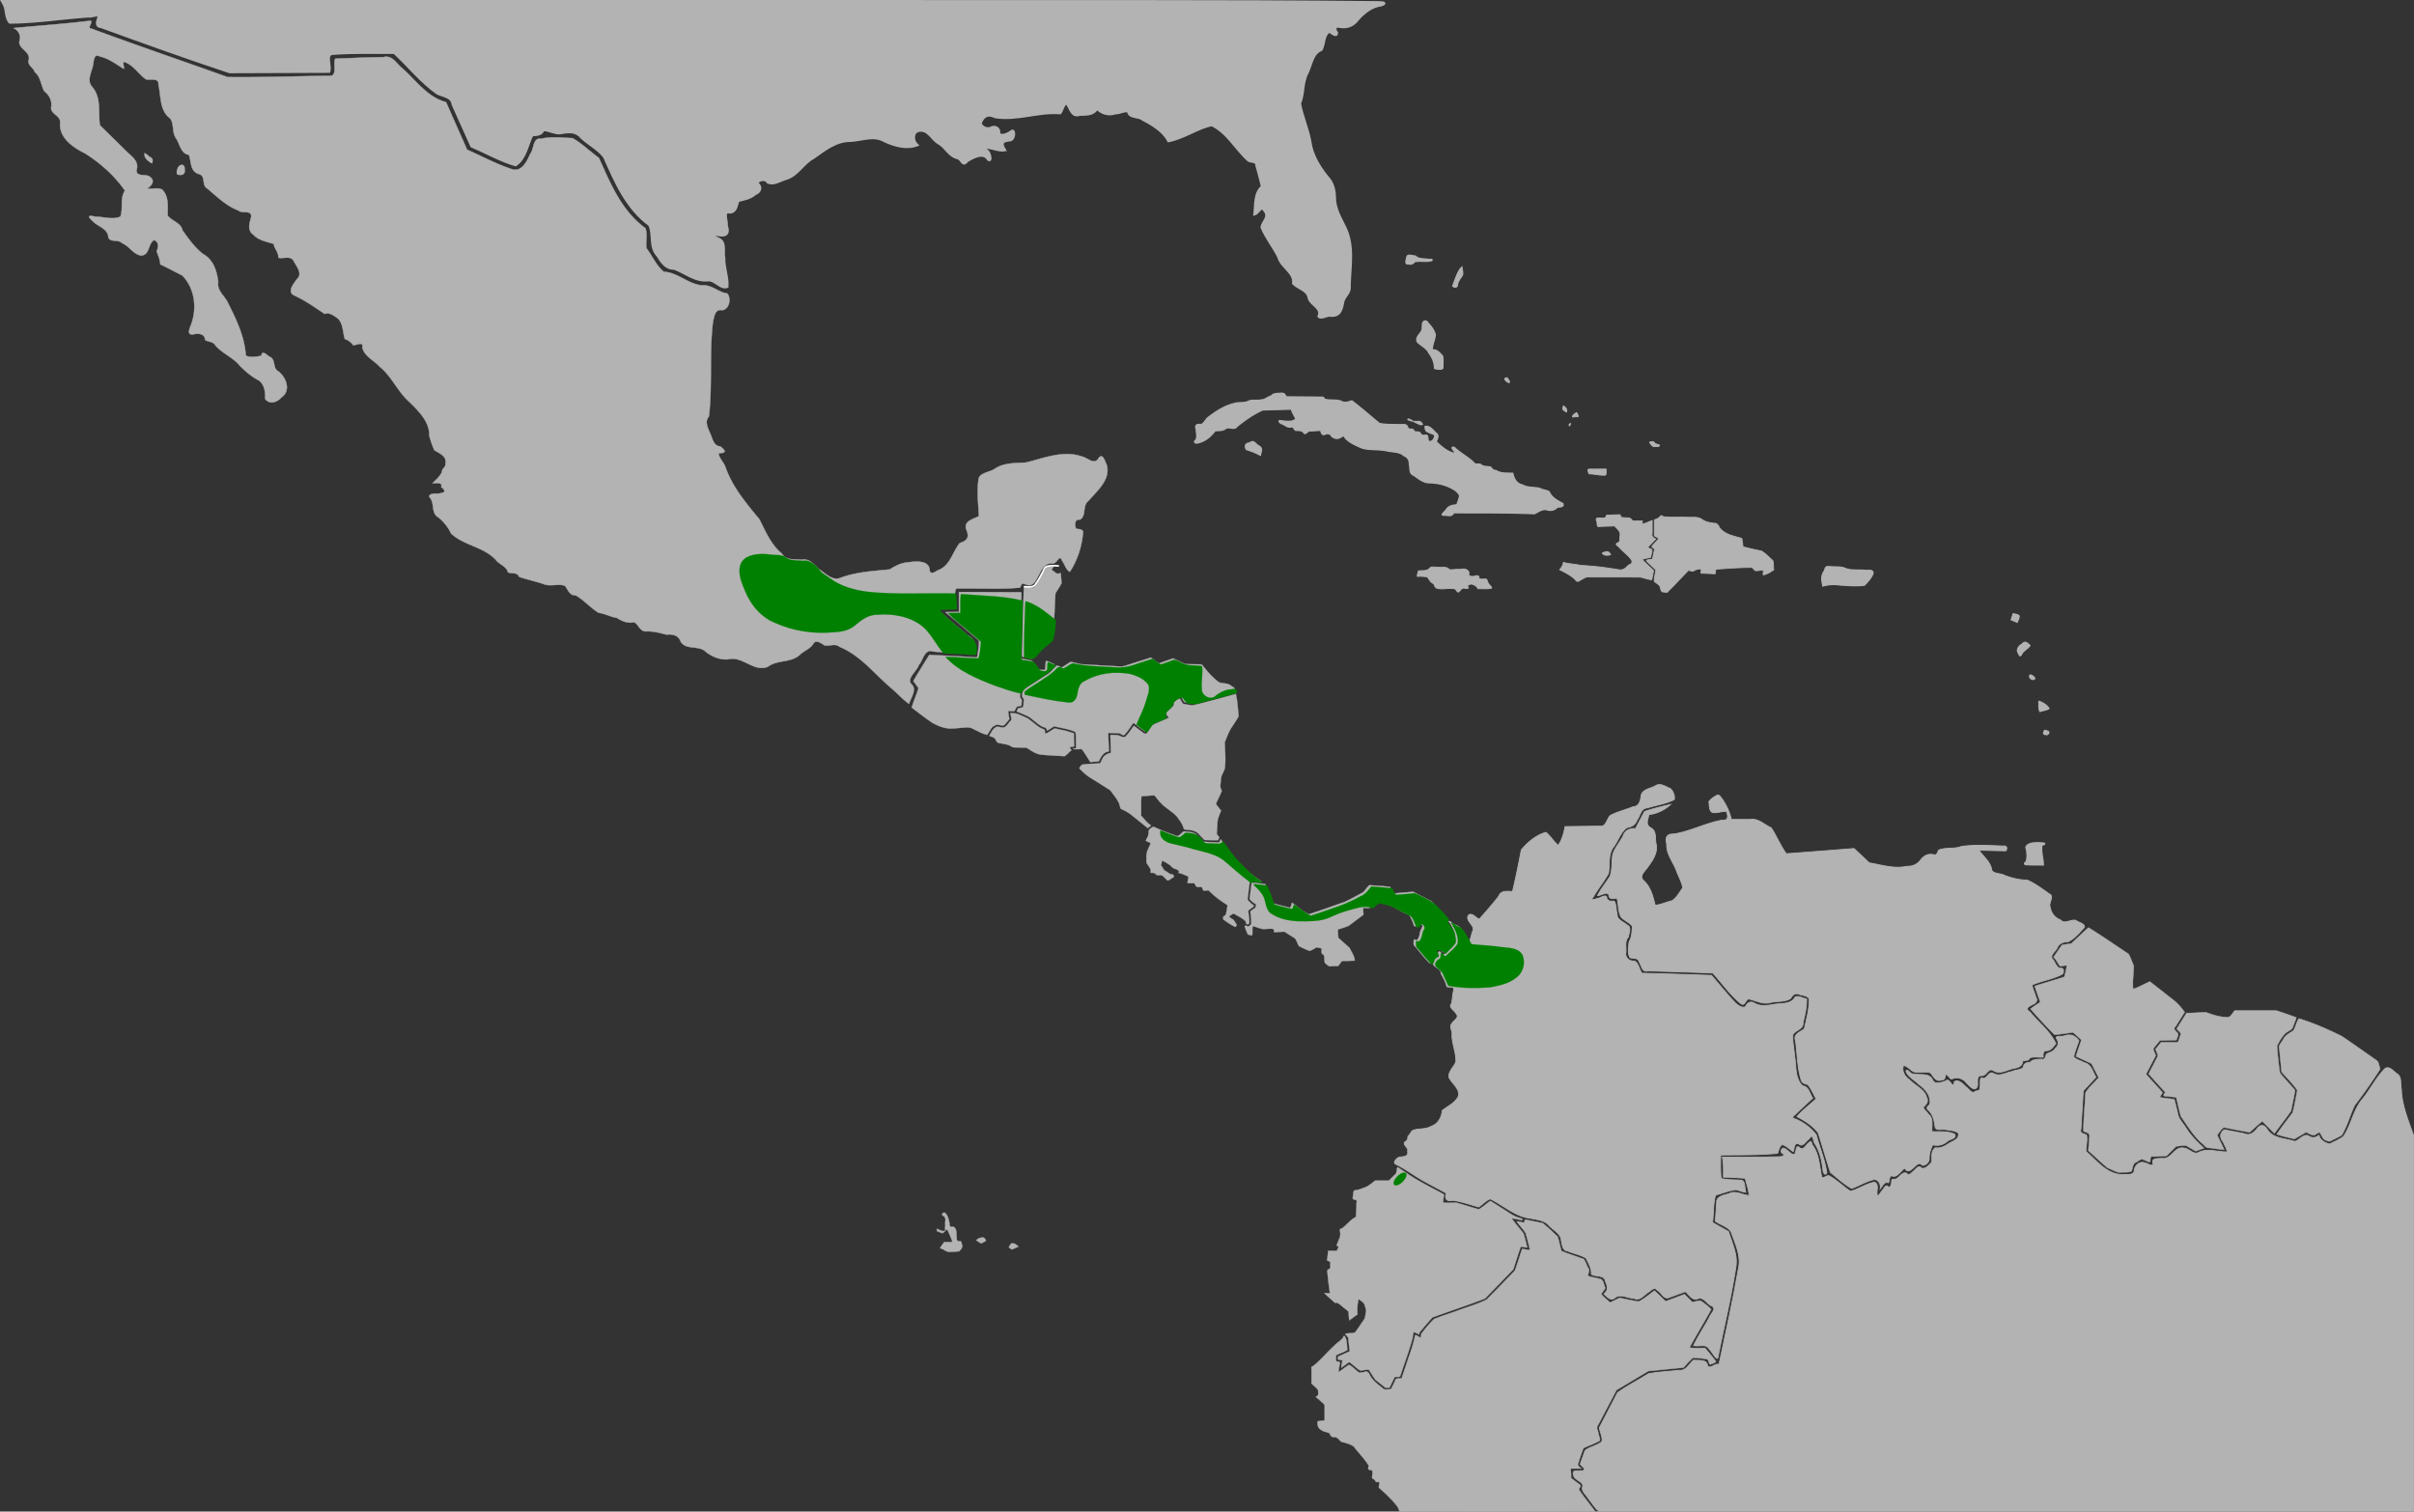 <svg xmlns="http://www.w3.org/2000/svg" viewBox="0 0 385.763 241.565" height="913" width="1458"><rect x="0" y="0" width="385.763" height="241.565" fill="#333333" stroke="none"/><g style="display:inline"><path d="M183.811 131.65" style="fill:none;stroke:#000;stroke-width:.271px;stroke-linecap:butt;stroke-linejoin:miter;stroke-opacity:1"/><path d="M321.741 98.126s.842.142.892.331c.05.19-.297.946-.297.946l-.892-.379z" style="fill:#b3b3b3;stroke:#b3b3b3;stroke-width:.271px;stroke-linecap:butt;stroke-linejoin:miter;stroke-opacity:1"/><path d="M29.08 26.397c-.64.086-.807.896-.73 1.385.436.234 1.14.115 1.113-.47.006-.29.017-.866-.383-.915zM23.151 24.568c-.074.653.582 1.14 1.098 1.443.145-.321.086-.74-.314-.853-.27-.182-.489-.452-.784-.59zM224.76 41.34c-.079.31-.279.926.306.836.405.126.772 0 .982-.338.9-.222 1.908.089 2.784-.199.151-.34-.508-.111-.67-.217-.673-.09-1.472.008-1.97-.506-.431-.012-1.31-.375-1.375.157l-.057.267zM233.35 42.96c-.564.83-.841 1.818-1.2 2.737.16.251.747.288.737-.134.074-.64.545-1.11.838-1.647.07-.41-.063-.819-.112-1.224l-.263.267zM227.73 51.284c-.66.147-.328 1.01-.513 1.47-.228.632-1.057 1.095-.748 1.864.566.625 1.473.963 1.85 1.766.544.736.943 1.572.905 2.492.225.102 1.46.323 1.367-.188-.048-.597.089-1.264-.072-1.818-.448-.436-.889-1.1-1.638-.924-.016-.852.439-1.624.49-2.454-.207-.839-.825-1.572-1.456-2.166a.33.33 0 0 0-.186-.042zM204.638 62.852c-.516.028-1.182-.019-1.49.44-.557.101-.946.607-1.557.602-.674.18-1.44-.051-2.075.214-.65.37-1.53.13-2.247.372-1.525.335-2.851 1.205-4.066 2.118-.512.323-.698.99-1.239 1.246-.687-.084-1.058.046-.803.772-.016.636.329 1.432-.275 1.908-.04.48.663.261.935.152.992-.315 1.766-1.051 2.363-1.83.6-.044 1.251.03 1.744-.393.566-.279 1.3.332 1.72-.266 1.275-1.028 2.648-2.013 4.158-2.67l4.575-.118c.082.587.534 1.055.685 1.599-.776.58-1.756.245-2.632.222-.171.346.48.527.721.658.356.19.647.457 1.098.362.447-.127.516.311.742.525.494.081 1.132-.068 1.4.476.282.267.632-.529 1.117-.365.51-.043 1.023-.064 1.534-.096.08.344.226.883.725.612.387-.167.8-.087.996.29.397.443 1.076.534 1.556.145.254-.147.571-.235.617.147.73.81 1.82 1.254 2.828 1.672 1.24.31 2.552.137 3.807.406.958.216 2.06.098 2.812.801.66.249.84.774.832 1.409.168.563-.066 1.38.618 1.662.818.509 1.573 1.274 2.625 1.235 1.24.05 2.463.302 3.548.896.518.262 1.067.66 1.249 1.203-.104.485-.298.947-.457 1.418-.63.039-1.307.155-1.652.725-.233.37-1.237 1.04-.242.938.49.05 1.19.24 1.372-.387 4.31.018 8.62-.027 12.926.157.676-.315 1.363-.907 2.16-.573.546.094 1.155-.022 1.485-.47.379-.078 1.134.031.918-.583-.852-.476-1.815-.939-2.185-1.877-.45-.304-1.07-.285-1.543-.57-.916-.208-1.928-.064-2.752-.55-.934-.157-1.386-1.04-1.528-1.85-.918-.06-1.92.082-2.711-.457-.39.021-.632-.226-.812-.523-.53-.15-1.167-.009-1.613-.425-.362-.194-.847.113-1.116-.309-.917-.9-2.108-1.48-3.035-2.367-.169-.204-.628-.077-.343.194.07.212.475.535.376.71-1.206-.226-2.161-1.075-2.99-1.876.16-.426.501-.957.029-1.339-.503-.437-1.033-1.242-1.802-1.101-.017.381.045.81.512.912.285.221.886.247 1.025.548-.01.44-.434 1.121-.957.92-.284-.325.054-1.151-.619-.96-.329.059-.625-.042-.736-.345-.24-.348-.877-.029-1.034-.38-.063-.447-.846-.052-.98-.516-.135-.709-.91-.402-1.449-.47-1.023-.04-2.107.038-3.084-.195-1.464-1.207-2.888-2.46-4.4-3.612-.572.215-1.2.408-1.76.044-.854-.277-1.834-.043-2.66-.325.043-.462-.695-.22-.983-.302-1.698-.026-3.396-.031-5.093-.048-.152-.417-.394-.658-.888-.562z" style="opacity:1;fill:#b3b3b3;fill-opacity:1;stroke:#b3b3b3;stroke-width:.194;stroke-miterlimit:4;stroke-dasharray:none;stroke-opacity:1"/><path d="M199.588 70.795c-.648.09-.686.562-.43 1.045.76.238 1.543.527 2.252.92.127-.571.451-1.205-.276-1.51-.415-.219-.785-.964-1.29-.57l-.256.115zM240.729 60.4c-.561.021-.033.563.21.656.328.22.354-.082.155-.287-.09-.132-.156-.383-.365-.368z" style="opacity:1;fill:#b3b3b3;fill-opacity:1;stroke:#b3b3b3;stroke-width:.194;stroke-miterlimit:4;stroke-dasharray:none;stroke-opacity:1"/><path d="M226.408 67.64c.269.126.69.389.942.184-.17-.384-.462-.585-.905-.481-.657-.057-.655.043-.065.282z" style="opacity:1;fill:#b3b3b3;fill-opacity:1;stroke:#b3b3b3;stroke-width:.137;stroke-miterlimit:4;stroke-dasharray:none;stroke-opacity:1"/><path d="M224.98 66.935c-.142.215.357.253.492.33.091.056.547.134.232-.032-.224-.124-.463-.274-.725-.298zM249.753 65.117c-.18.352.334.61.57.74.164-.396-.08-.765-.442-.956-.09-.127-.083.183-.128.216zM251.938 65.94c-.254.153-.64.372-.658.684.197.077.492-.068.725-.017.446.101.047-.455-.03-.653-.008-.011-.023-.02-.038-.014zM250.983 67.68c-.184.026-.342.249-.173.385.008-.081.29-.317.173-.384zM254.732 74.967c-.312.045-.726-.078-.99.088.102.258-.007.782.455.682.788.047 1.59.274 2.376.186.173-.273.051-.65.092-.957h-1.933zM264.024 70.576c-.177.015-.617.049-.31.285.211.32.446.616.887.494.177-.002.73.051.555-.252-.277-.099-.605-.125-.796-.391-.089-.086-.204-.157-.336-.136zM228.398 90.875c-.437.461-1.172.258-1.746.374-.023.278-.238.63-.144.882.513-.08 1.045.029 1.563.039.304.39.526.945 1.034 1.108.14.302.207.692.622.761.913.222 1.893-.16 2.801.094.226.13.346.714.685.384.245-.251.388-.631.825-.493.458.023.88.065.431-.373.122-.15.555-.367.78-.29.387.13.786.328.919.73.727-.04 1.5.09 2.2-.104.011-.284-.397-.475-.498-.743-.251-.256-.121-.848-.631-.69-.267-.054-.825.135-.892-.23.066-.412-.467-.352-.724-.25-.295.094-.603.028-.888-.06.005-.344.084-.798-.353-.937-.396-.308-.956-.037-1.426-.085-.453-.013-.971.125-1.387.022-.347-.507-1.07-.27-1.594-.359-.44.02-.936-.1-1.342.002l-.235.218zM256.834 88.14c-.258.058-.607.107-.792.275.279.354.735.392 1.15.272.47.037-.053-.376-.218-.507a.244.244 0 0 0-.14-.04z" style="opacity:1;fill:#b3b3b3;fill-opacity:1;stroke:#b3b3b3;stroke-width:.137;stroke-miterlimit:4;stroke-dasharray:none;stroke-opacity:1"/><path d="M258.38 82.274c-.552.01-1.104.044-1.657.067-.08.499-.495.49-.932.45-.499-.063-.89-.038-.624.528.122.316-.074.998.481.816l2.383-.077c.39.458 1.018.904.85 1.576-.083.395.119.937-.364 1.128-.62.231.15.55.344.833.625.66 1.413 1.204 1.902 1.965.103.306-.063.656-.422.686-.33.222-.533.6-.942.738-.538.238-1.145-.071-1.705-.085a44.804 44.804 0 0 0-5.1-.538c-.905-.216-1.89-.227-2.763-.485-.037.452-.309.822-.592 1.167.881.484 1.833.888 2.526 1.627.209.34.482.296.76.06.477-.24.912-.629 1.489-.511 2.716.012 5.438-.024 8.15.018.589.134 1.183.353 1.776.414.134-.478.203-.971.303-1.457-.607-.598-1.265-1.17-1.829-1.794.445-.158.919-.23 1.377-.344.029-.402.252-.826.181-1.218-.162-.182-.583-.177-.638-.421.445-.4.839-.851 1.257-1.276-.458-.174-.687-.468-.569-.945V83.2c-.503.146-.983.472-1.509.5-.237-.106-.067-.294-.024-.41-.533-.068-1.08-.015-1.619-.032-.142-.346-.467-.533-.855-.492-.34-.076-.804.04-1.074-.192.061-.18-.007-.378-.254-.3-.102-.002-.204 0-.306 0z" style="opacity:1;fill:#b3b3b3;fill-opacity:1;stroke:#b3b3b3;stroke-width:.137;stroke-miterlimit:4;stroke-dasharray:none;stroke-opacity:1"/><path d="M265.236 82.613c-.227.24-.544.372-.864.457v2.567c.201.16.608.244.685.487-.308.463-.866.787-1.093 1.282.236.172.574.31.373.646l-.257 1.27c-.245.142-1.225.084-.907.38l1.438 1.376c-.078.598-.28 1.207-.27 1.802.331.375.956.537 1 1.107.062.265.107.648.494.613.286.052.625.162.79-.154 1.093-1.08 2.111-2.225 3.196-3.312.335.096.73.288 1.011-.018.313-.13.706-.203 1.026-.202.087.267-.283.827.22.703.672.01 1.343.054 2.014.086.05-.237 0-.54.137-.742 1.898-.143 3.804-.278 5.708-.283.299.115.418.637.837.525.318.017.838-.184 1.026-.067.007.233-.107.552-.017.748.622-.119 1.162-.468 1.662-.824-.063-.48 0-1.016-.14-1.462-.596-.51-1.117-1.129-1.802-1.527-.993-.212-1.99-.413-2.968-.682-.049-.451-.088-.905-.19-1.349-1.23-.373-2.675-.58-3.507-1.626-.212-.335-.36-.841-.88-.781-.713-.087-1.444-.202-2.018-.65-.7-.48-1.607-.245-2.408-.322-1.23-.042-2.476.07-3.697-.077-.292-.162-.358-.338-.6.029z" style="opacity:1;fill:#b3b3b3;fill-opacity:1;stroke:#b3b3b3;stroke-width:.137;stroke-miterlimit:4;stroke-dasharray:none;stroke-opacity:1"/><path d="M291.99 90.549c-.376.045-.352.626-.565.866-.467.682-.277 1.514-.138 2.244a6.502 6.502 0 0 1 2.857-.15c1.257.055 2.548.193 3.791.016.552-.546 1.126-1.17 1.389-1.89.02-.693-.771-.416-1.245-.492-1.011-.095-2.088.065-3.056-.246-.769-.398-1.73-.245-2.581-.345a7.918 7.918 0 0 0-.452-.003z" style="opacity:1;fill:#b3b3b3;fill-opacity:1;stroke:#b3b3b3;stroke-width:.194;stroke-miterlimit:4;stroke-dasharray:none;stroke-opacity:1"/><path d="M325.42 134.715c-.541.013-1.496.123-1.642.691.22.747.276 1.66.012 2.397-.387.111-.268.43.13.35.858.062 1.72.026 2.58.036-.032-1.048-.433-2.157-.213-3.18.16.015.713-.151.289-.24-.38-.064-.77-.059-1.156-.055z" style="opacity:1;fill:#b3b3b3;fill-opacity:1;stroke:#b3b3b3;stroke-width:.275;stroke-miterlimit:4;stroke-dasharray:none;stroke-opacity:1"/><path d="M323.085 102.974c-.554.278-.936.937-.506 1.473.138.48.37.47.522.01.322-.522.972-.801 1.293-1.295-.414-.395-.81-.82-1.273-.213zM324.463 107.859c-.48.294.34 1.058.7.595.01-.265-.457-.526-.7-.595zM325.81 112.059c.053.532-.087 1.18.166 1.651.466-.175 1.064-.195 1.458-.474-.345-.554-.99-.976-1.625-1.177zM326.773 116.725c-.223.175-.355.737.132.653.357.24.792-.488.272-.544-.128-.05-.263-.11-.404-.109z" style="opacity:1;fill:#b3b3b3;fill-opacity:1;stroke:#b3b3b3;stroke-width:.194;stroke-miterlimit:4;stroke-dasharray:none;stroke-opacity:1"/><path d="M.637.639c.519.894.248 2.156.959 2.91 4.153-.032 8.308-.7 12.46-.989.45.168 2.017-.603 1.754.226-.193.529-.57 1.43.375 1.466 6.809 2.474 13.63 4.928 20.511 7.211 5.285-.007 10.57-.038 15.854-.058.299-.87-.65-2.777.59-2.863 3.28-.27 6.585-.121 9.877-.164 2.3 2.13 4.268 4.632 6.844 6.466.984.519 2.39.522 2.542 1.834l2.988 6.66c2.329.987 4.571 2.286 6.996 2.996 1.578-1.074 1.828-3.195 2.61-4.786.667-.048 1.56-.04 1.768-.8 1.017-.109 1.98.724 3.062.422 1.213-.218 2.35-.227 3.15.809 1.168 1.067 2.724 1.856 3.643 3.1 1.743 3.937 3.536 8.164 7.199 10.841.738 1.563-.017 3.533 1.312 4.918.586.948 1.294 2.09 2.61 2.03 1.82.657 3.393 2.117 5.477 1.86 1.112-.048 1.904 1.408 2.959 1.07.103-1.498-.55-3.02-.51-4.553-.243-1.085.387-2.64-1.013-3.094-.552-.277-1.381-.938-.137-.705 1.364.326 2.032.024 1.547-1.403.133-.793-.748-2.438.632-2.147.997-.138.944-1.229 1.257-1.863.934-.218 1.92-.388 2.678-1.06.871-.358 1.087-1.066.335-1.677.096-.64 1.411-.883 1.753-.202.95.47 2.073-.396 3.019-.613 1.785-.635 2.587-2.432 4.223-3.301 1.786-1.25 3.591-2.753 5.938-2.735 1.834-.095 3.779-.962 5.47.056 1.57.725 3.445 1.272 5.11.667-.652-.593-.749-1.995.217-2.29 1.593-.424 2.18 1.28 3.283 1.957 1.213.634 1.689 2.115 3.125 2.387.703.282.699 1.425 1.454.441.966-.555 2.581-1.482 3.383-.213.488.45.217-1.014-.179-1.283-.344-.204-.734-.852.007-.625.892.073 1.91.558 2.738.416-.59-.969-.528-1.445.757-1.59.828.049.853-1.474.517-1.422-.54.405-1.679 1.067-2.205.415.2-.754-.497-1.26-1.218-.893-.682.374-1.756-.259-1.696-.85.502-1.195 1.218-1.516 2.402-.957 3.48.543 6.847-.913 10.33-.636.343-.413.507-1.503 1.06-1.579.668.723.754 2.304 2.1 1.822.997-.021 2.255.056 2.71-1.013.79.82 1.878 1.178 3.003.77.654.072 1.537-.559 2.086-.226.06 1.031 1.66.69 2.283 1.266 1.608.832 3.278 1.84 4.123 3.423 2.422-.49 4.48-2.03 6.868-2.568 2.568 1.209 3.879 3.888 5.917 5.697.484.252 1.3.022 1.307.821.327 1.12.59 2.256.89 3.382-1.27 1.132-1.036 2.882-1.208 4.376.383-.116 1.194-1.572 1.445-.722 1.153 1.186-.238 1.947-.308 2.867.707 1.676 1.893 3.128 2.685 4.737.398 1.588 2.589 2.432 2.362 4.207.801.824 2.358 1.046 2.494 2.393.38 1.082 2.141 1.53 1.57 2.877.363.392 1.257-.265 1.787-.172 1.477.17 1.784-.852 1.987-2.023.133-1 1.23-1.533 1.048-2.616.075-3.152.76-6.484-.73-9.451-.746-1.517-1.63-3.004-1.623-4.737-.013-1.238-.32-2.374-1.22-3.3-1.326-1.687-2.444-3.542-2.719-5.67-.38-2.054-1.273-4.009-1.647-6.044.673-1.559.38-3.34 1.193-4.881.653-1.252.764-3.144 2.265-3.75.513-.89.29-2.387 1.315-2.931.29.114 1.15.994 1.143.268-.405-.47-.369-1.25.466-1.028 1.267.231 2.244-.197 2.967-1.21.993-1.092 2.177-2.034 3.72-2.238 1.195-.413-.572-.328-.938-.356-25.044-.252-50.092-.12-75.137-.168C96.578.243 48.497.246.416.245L.637.64Z" style="opacity:1;fill:#b3b3b3;fill-opacity:1;stroke:#b3b3b3;stroke-width:.487;stroke-miterlimit:4;stroke-dasharray:none;stroke-opacity:1"/><path d="M14.485 3.312c-4.09.502-8.21.78-12.315 1.173.886.441 1.239 1.294.91 2.193-.044 1.18 1.828 1.57 1.512 2.872-.25.908.758 1.211.959 1.956.982.805.966 2.067 1.526 3.072.844.65 1.282 1.568 1.09 2.614-.049 1.098 1.648 1.297 1.431 2.497-.127 2.356 2.05 3.872 4.015 4.831 2.47 1.57 4.733 3.592 6.352 5.943-.846 1.246-.224 2.83-.725 4.15-1.187.562-2.673.01-3.965.03-1.177-.29-1.374-.128-.446.715.847.882 2.468 1.186 2.485 2.613.388.812 1.61.232 2.192.886 1.148.45 1.804 1.806 3.037 1.978 1.448-.05 1.091-2.016 2.1-2.472.795.351.686 1.161.392 1.777.234.694.552 1.382.586 2.113 1.176.553 2.361 1.19 3.523 1.781 2.05 2.111 2.37 5.345 1.341 7.982-.28.692-.656 1.666.587 1.374.834-.14 1.675.022 1.704.952.526.303 1.307.23 1.662.876 1.09 1.269 2.762 1.865 3.837 3.174.94.98 2.004 1.852 3.21 2.476.82.756.925 1.873.89 2.872.702 1.018 1.995.494 2.645-.273 1.567-1.08.655-3.362-.713-4.233-.767-.618-.2-1.858-1.306-2.265-.393-.32-1.168-1.037-1.222-.129-.725.204-2.077.318-2.507-.042-.18-3.052-1.598-5.926-2.97-8.643-.575-1-1.654-1.802-1.425-3.075-.221-1.733-.752-3.589-2.463-4.504-1.31-1.048-2.31-2.423-3.256-3.775-.217-1.211-1.844-1.513-2.37-2.384-.012-1.38.224-2.9-.785-4.03-.585-.517-1.72-.125-2.477-.258.7-.432 1.313-1.238.457-1.851-.623-.574-2.32.108-2.148-1.152.381-1.29-.66-2.025-1.521-2.832l-4.36-4.283c-.275-2.074.271-4.458-1.272-6.18-.95-1.144.17-2.591.247-3.853.08-.578.21-1.42 1.03-.955 1.449.309 2.652 1.278 3.821 1.978.128-.32-.418-1.416.333-1.007 1.356.565 2.074 1.906 3.218 2.677.705.18 2.12-.312 1.982.86.452 1.833.142 4.127 1.892 5.402.658.943.24 2.23.95 3.2.582.878.755 2.45 2.028 2.602.415 1.042.138 2.584 1.53 3.06 1.285.281.41 1.773 1.411 2.326 1.54 1.29 3.052 2.796 4.96 3.508.591.583 2.168-.176 2.053 1.026-.227.936-.694 2.105.323 2.817.842.948 2.15 1.146 3.287 1.503.082.795.816 1.357.728 2.205.795.225 2.022-.438 2.494.605.467.874 1.45 1.998.448 2.84-.482.733-1.648 2.033-.34 2.616 1.73.791 3.273 1.895 4.823 2.932.67-.361 1.621.379 2.172.789.8.907.695 2.171 1.03 3.203.552.204 1.025.538 1.325.994.514.043 1.681-.68 1.474.34.256 1.402 1.898 2.104 2.798 3.122 1.943 1.581 2.842 3.97 4.726 5.617 1.518 1.506 3.241 3.16 3.183 5.415.195.783.484 1.56.789 2.284.826.52 2.076.98 1.778 2.184.094.598-.555.665-.543 1.283-.315.733-.951 1.265-1.516 1.821.56.02 1.681-.239 1.379.607.922.692.562.958-.583 1.06-.511-.054-1.8.034-1.104.785.65.943.063 2.35 1.276 3.028a7.384 7.384 0 0 1 2.005 2.563c2.082 1.959 5.367 2.118 7.254 4.34.587.676 1.622.923 1.819 1.845.58.297 1.516-.067 1.77.717 1.36.484 2.824.755 4.189 1.258 1.024.274 2.315-.18 3.189.207.42.618.767 1.576 1.677 1.503 1.34.758 2.353 1.982 3.672 2.796 1.022.125 1.893.658 2.913.806.833.533 1.736.935 2.753.694.78.383.953 1.635 2.083 1.457 1.09 0 2.114.275 3.113.53.956-.129 1.906.127 2.245 1.093.743 1.35 2.66.637 3.809 1.475 1.028.891 2.334 1.48 3.764 1.382 2.297-.624 4.094 2.112 6.373 1.182 1.523-1.181 3.87-.565 5.253-2.057.736-.593 1.685-.92 2.096-1.79.687-.457 1.218.213 1.771.452.807.124 1.595-.39 2.344.217 3.405 1.404 5.633 4.41 8.356 6.69.903.776 1.814 1.783 2.724 2.422.296-1.032 1.406-2.309.3-3.244-.591-.929.955-1.972 1.257-2.948.738-.8.885-2.677 2.344-2.159 2.197.17 4.4.262 6.6.374.323-1.285.089-2.353-1.197-3.01-1.54-1.361-3.328-2.65-4.671-4.113.895-.193 1.828-.081 2.74-.113.14-1-.275-2.531.198-3.215 3.387-.087 6.813.178 10.179-.15.184-.309.173-.814.791-.553 1.409.647 1.752-.726 2.325-1.671.411-.806.94-1.769 2.053-1.619.757.074 1.17-1.62 1.521-.491.423.539.662 1.52 1.264 1.807 1.168-1.768 1.871-3.893 2.08-5.977.252-.815-.479-.843-1.07-.88-.248-.54-.292-1.633.62-1.477 1.058-.644.321-2.205 1.324-2.979 1.402-1.627 3.632-3.45 2.928-5.803-.253-.452-.603-1.974-1.287-1.04-.69 1.18-1.7-.062-2.654-.26-3.01-1.057-6.076.267-8.984.96-1.674.101-3.425.014-4.89.956-.832.625-2.57.636-2.66 1.767-.277 1.94-.033 3.9.072 5.844-1.094.538-2.615.851-1.942 2.32.425 1.176-.044 1.62-1.121 1.975-1.206 1.478-1.53 3.721-3.623 4.405-.494.373-1.242.66-1.201-.26-.293-1.511-2.466-1.203-3.627-1.038-1.04.089-1.92.598-2.748 1.111-2.668.273-5.386.398-7.917 1.362-1.261.505-2.394-.794-3.4-1.413-.836-.767-1.494-1.758-2.818-1.496-1.123-.138-2.46.155-3.093-.98-1.77-1.457-2.604-3.559-3.603-5.496-2.12-2.562-4.31-5.17-5.412-8.31-.241-.763-1.112-1.518-1.084-2.272 1.257.064 1.171-.393.242-1.065-1.128-.013-1.279-1.513-1.702-2.278-.336-.809-.782-1.733-.106-2.494.597-5.04.015-10.166.663-15.206.198-.772.3-2.039 1.47-1.779 1.194-.2 1.431-1.93.812-2.673-1.43-.171-2.51-1.453-4.058-1.3-2.225-.2-3.856-2.074-6.102-2.17-1.223-1.021-1.84-2.554-2.786-3.796-.116-1.03.217-2.255-.15-3.173-3.816-2.765-5.596-7.185-7.433-11.242-1.42-1.005-2.714-2.321-4.208-3.144-1.683-.068-3.42-.31-5.037.105-1.315-.245-1.088 1.597-1.696 2.36-.54 1.171-1.377 3.113-3.087 2.446-2.437-.803-4.684-2.043-7.025-3.06l-3.37-7.612c-3.076-.808-4.841-3.572-7.098-5.501-.896-.738-1.531-2.07-2.92-1.683-2.565.023-5.127.15-7.69.246-.384.814.382 2.812-.862 2.74-5.439.043-10.91.272-16.329.201-7.347-2.622-14.763-5.15-22.059-7.854-.103-.325.52-1 .166-1.157Z" style="opacity:1;fill:#b3b3b3;fill-opacity:1;stroke:#b3b3b3;stroke-width:.063;stroke-miterlimit:4;stroke-dasharray:none;stroke-opacity:1"/><path d="M167.61 90.514c-.488.01-.633.56-.865.878-.492.826-.948 1.682-1.472 2.485-.548.038-1.118-.146-1.652-.13a615.84 615.84 0 0 0-.299 11.187c.528.132 1.082.258 1.614.318.59-.64 1.035-1.408 1.766-1.924.422-.368.907-.696 1.29-1.088.171-.616.466-1.212.415-1.864.067-1.845.156-3.689.253-5.532.316-.554.712-1.091.98-1.655-.053-.53-.083-1.062-.117-1.593-.295.065-.653.17-.881-.096-.177-.163-.454-.295-.58-.473.027-.173.509-.536.189-.51-.214.002-.428-.003-.642-.003z" style="opacity:1;fill:#b3b3b3;fill-opacity:1;stroke:#b3b3b3;stroke-width:.048;stroke-miterlimit:4;stroke-dasharray:none;stroke-opacity:1"/><path d="M153.238 96.202v1.595l-2.166.026c1.782 1.52 3.591 3.02 5.357 4.552.034.75-.08 1.512-.21 2.255.01.365-.157.513-.531.403-2.395-.123-4.788-.287-7.184-.378-.847 1.39-1.744 2.76-2.547 4.169.238.406.583.755.819 1.157-.313 1.046-.784 2.046-1.093 3.092 1.088.83 2.158 1.689 3.306 2.442.754.402 1.542.793 2.416.874.687.149 1.39-.043 2.084-.06.687-.037 1.454-.225 2.064.188.704.344 1.41.74 2.175.93.335-.404.554-.903.883-1.3.325-.116.617-.45.984-.293.328.038.774.26 1.002-.092.238-.273.466-.555.7-.832-.056-.43-.18-.89-.188-1.306.327-.007.67.07.986.038.16-.225.235-.543.43-.72.234-.125.763-.016.719-.36-.017-.342.18-.747-.156-.993-.2-.328-.015-.74.038-1.091.06-.297.158-.571.476-.687 1.298-.859 2.653-1.644 3.904-2.565.364-.326.74-.683 1.027-1.057-.459-.196-.905-.48-1.394-.578-.068.483-.075.974-.141 1.459-.318-.035-.692.032-.975-.065-.383-.468-.706-1.001-1.14-1.42-.642-.146-1.291-.258-1.937-.386.142-3.503.215-7.01.294-10.515-.184-.081-.515-.011-.749-.039-3.084-.023-6.169-.026-9.253-.038v1.595z" style="opacity:1;fill:#b3b3b3;fill-opacity:1;stroke:#b3b3b3;stroke-width:.048;stroke-miterlimit:4;stroke-dasharray:none;stroke-opacity:1"/><path d="M181.64 105.81c-.778.236-1.55.52-2.331.725-2.212-.134-4.428-.244-6.638-.392-.525-.113-1.05-.291-1.58-.356-.497.25-.922.641-1.422.87-.283-.039-.534-.281-.806-.287-.574.508-1.002 1.17-1.703 1.533l-3.614 2.314c-.111.458-.42 1.047.021 1.436.107.28-.013.632-.007.941-.014.199-.02.47-.298.48-.24.102-.612.03-.667.347-.037.102-.225.324 0 .334.655.285 1.345.526 1.956.882.682.497 1.282 1.112 2.038 1.507.263.115.75.14.667.531.111.17.35-.103.478-.144.259-.136.497-.372.766-.446 1.119.276 2.296.413 3.343.896.154.542.08 1.131.108 1.693v.909c-.124.046-.428-.008-.47.125.455.073.926.007 1.387.015.494.646.909 1.343 1.335 2.028.198.1.46-.038.68-.01.241-.035.529.006.742-.11.235-.53.526-1.106 1.07-1.402.25-.097.65-.07.506-.43-.043-.896-.077-1.791-.11-2.687.629.066 1.272.022 1.896.1.18.15.42.32.666.252.572-.585.986-1.293 1.467-1.946.637.457 1.222.997 1.896 1.4.279-.21.4-.588.601-.869.13-.27.283-.515.611-.578.656-.309 1.372-.53 1.982-.912-.08-.263-.2-.59-.156-.845l1.182-1.074c-.025-.28-.098-.578.218-.732.309-.335.771-.528 1.22-.587.264.25.365.652.614.884.455.069.912.2 1.364.232 2.25-.618 4.51-1.21 6.748-1.853-.057-.293-.048-.671-.384-.8-.347-.222-.657-.527-1.103-.523-.383-.098-.826-.08-1.171-.253a12.427 12.427 0 0 1-2.19-2.204c-.214-.189-.336-.556-.612-.625-.87-.03-1.756-.004-2.618-.067l-1.862-.9-2.274.812-1.264-.94-2.282.726z" style="opacity:1;fill:#b3b3b3;fill-opacity:1;stroke:#b3b3b3;stroke-width:.048;stroke-miterlimit:4;stroke-dasharray:none;stroke-opacity:1"/><path d="M161.552 114.483c.05.287.174.593-.125.794-.315.329-.543.786-.978.98-.383.07-.771-.134-1.138-.114-.628.222-.866.865-1.184 1.37-.104.17.268.16.354.24.319.057.54.226.649.52.136.234.286.516.616.492.682.146 1.432.17 1.992.619.419.12.901.043 1.345.084.422.057.92-.105 1.253.213.712.492 1.507.945 2.412.962 1.124.09 2.254.155 3.378.207.416-.26.729-.645 1.091-.967-.135-.229-.49-.554.005-.509.187-.015.515-.034.433-.3-.054-.625-.05-1.253-.05-1.88-.721-.253-1.453-.469-2.211-.591-.302-.044-.622-.185-.913-.167-.473.281-.928.634-1.425.855-.101-.221-.041-.538-.18-.713-.907-.24-1.53-.966-2.263-1.483-.51-.457-1.214-.626-1.827-.927-.409-.203-.877-.18-1.322-.218l.089.533zM194.122 111.814c-1.204.309-2.395.683-3.618.913-.498-.045-.985-.164-1.474-.259l-.49-.822c-.393.129-.814.356-.995.722.115.28-.017.47-.258.64l-.92.882c.016.325.188.608.45.809l-2.703 1.162c-.322.472-.534 1.052-.997 1.416-.364-.011-.62-.357-.916-.528-.338-.244-.672-.536-1.014-.75-.454.579-.807 1.248-1.361 1.746-.294.096-.675.017-.917-.162-.416-.168-.91-.079-1.355-.135-.254.033-.029.531-.09.751.02.704.048 1.408.061 2.111-.564.109-1.113.401-1.35.925-.153.23-.199.573-.387.743-.88.12-1.777.054-2.652.198-.382 0-.508.356-.661.623.599.613 1.224 1.209 1.987 1.636.99.636 2.022 1.23 2.992 1.885.447.677 1.025 1.286 1.36 2.024.112.301.166.634.299.922.706.31 1.385.679 1.958 1.188.784.627 1.562 1.26 2.343 1.89.167-.141.395-.258.521-.424-.642-.405-1.077-1.03-1.58-1.575.022-1.02-.043-2.044.04-3.06.145-.111.413-.024.596-.076.51-.01 1.039-.14 1.541-.062.54.713 1.092 1.433 1.85 1.951.523.437 1.123.806 1.598 1.286.451.604.95 1.2 1.15 1.932.034.239.252.302.472.288.726.03 1.545.154 2.012.748.284.295.566.593.85.889.728.032 1.457.032 2.186.027.125-.25.298-.504-.007-.703-.335-.258-.145-.667-.158-1.017.07-.589.01-1.204.17-1.775l.468-1.231c-.272-.363-.588-.709-.825-1.088.295-.685.687-1.34.936-2.04-.087-.333-.322-.632-.204-.99.085-.59-.004-1.222.33-1.752.194-.426.445-.838.403-1.319.137-1.243-.03-2.496-.042-3.733.365-.89.663-1.814 1.248-2.601.314-.524.707-1.03.97-1.565-.138-1.185-.164-2.39-.448-3.554l-3.37.914z" style="opacity:1;fill:#b3b3b3;fill-opacity:1;stroke:#b3b3b3;stroke-width:.048;stroke-miterlimit:4;stroke-dasharray:none;stroke-opacity:1"/><path d="M184.297 132.142c-.293.102-.588.319-.728.59-.034.391-.005.804-.241 1.152-.049.203-.414.517-.024.577.179.111.467.168.581.327-.306.691-.735 1.376-.683 2.157.028.332-.072.702.049 1.01.208.374.542.7.659 1.112.003.133-.18.44.087.424.277-.025.572.009.732.259.207.244.601.067.893.121.285.105.476.426.724.616.205.349.445.249.698.004l.076-.05c.025-.018.1-.047.125-.064l.395-.29c.025-.017-.207-.313-.182-.33.025-.018-.47-.071-.445-.09.025-.017-.963-.573-.937-.59.025-.018-.548-.766-.523-.784.026-.018.123-.742.149-.76.025-.017.51.28.535.262.026-.018.642.444.667.427.026-.017.603.578.63.56.025-.016.42.154.445.138.026-.017.337.227.363.211.026-.015.019.185.045.17.027-.015-.068.224-.041.21.027-.015.131.044.158.03.545.112.88.354 1.399.526.01.353-.121.71-.136 1.05.352.069.726.014 1.085.033.19.184.226.623.532.613.247.06.687-.155.749.174.096.141.131.518.392.399.282-.02.616-.162.788.134.843.854 1.84 1.54 2.852 2.198-.084.51-.142 1.038-.286 1.533-.161.149-.465.227-.412.5-.102.306.35.418.517.598.445.317.916.6 1.408.846.111-.124.367-.288.168-.457-.205-.332-.36-.72-.756-.885-.254-.164-.61-.329-.16-.504.245-.217.491-.416.778-.136.58.318 1.214.616 1.655 1.105.007.198.02.436.297.433.328.023.276-.392.256-.598-.011-.52-.115-1.041-.173-1.55.26-.278.643-.45.892-.726.079-.228-.31-.289-.415-.445-.21-.202-.474-.423-.58-.678.152-.976.226-1.966.382-2.939.169-.119.444.035.644.013.403.037.834.114 1.224.118-.847-.632-1.793-1.156-2.5-1.946-.677-.702-1.41-1.36-2.047-2.094l-1.989-2.725c-.121.267-.185.621-.574.486-.736-.025-1.473-.03-2.207-.094-.438-.434-.84-.92-1.3-1.323-.394-.143-.792-.298-1.22-.27-.279.016-.633-.197-.812.096-.268.206-.492.547-.848.6-1.173-.408-2.34-.846-3.465-1.364-.104-.06-.218-.131-.345-.12z" style="opacity:1;fill:#b3b3b3;fill-opacity:1;stroke:#b3b3b3;stroke-width:.048;stroke-miterlimit:4;stroke-dasharray:none;stroke-opacity:1"/><path d="M200.02 141.06c-.119.862-.208 1.73-.333 2.591.262.375.644.647 1.044.877-.021.264-.043.556-.327.686-.182.172-.472.29-.599.487.117.653.158 1.316.155 1.978-.217.206-.407.509-.738.297-.126-.064-.39-.072-.294.138.135.42.303.841.489 1.238.225.042.472.126.686.141.094-.485-.02-1.018.087-1.488.548.133 1.074.376 1.625.468.55.008 1.11-.093 1.652-.013.186.114.04.47.202.539.531-.062 1.067-.075 1.6-.104.549.38 1.133.715 1.686 1.083.282.376.378.872.646 1.24.541.285 1.103.532 1.678.75.398-.12.745-.348 1.085-.574.266.089.668.077.849.228.024.313-.17.705.178.9.35.21.205.636.277.967-.052.31.122.51.384.667.21.242.47.341.793.258.333-.02.667-.03 1.001-.027l.586-.794 2.069-.069c-.046-.741-.53-1.362-.825-2.026l-1.802-1.612c-.035-.441-.08-.882-.083-1.325.575-.213 1.19-.354 1.74-.612l2.356-1.765-.068-1.064c.36-.023.757.044 1.093-.033.369-.317.694-.708 1.113-.959.97.202 1.968.384 2.818.901.786.394 1.513.9 2.35 1.196.318.534.59 1.095.746 1.692.15.21.466.1.574-.097.147-.143.279-.31.447-.428.11.229.332.46.36.694-.25.437-.453.898-.488 1.4-.09.263-.183.587-.422.759-.159.026-.341-.145-.475-.093-.032.29-.062.616.004.891.822.908 1.532 1.909 2.405 2.772.09.112.291.196.307-.02.186-.327.215-.78.533-1.018.19-.01.453-.084.336-.32-.058-.293-.201-.615-.215-.894.443.078.966.114 1.222.525.2.285.414-.288.621-.394.383-.414.821-.803 1.165-1.24a12.994 12.994 0 0 0-.233-1.77c-.37-.547-.81-1.066-1.12-1.64.035-.17.395-.327.151-.485a74.771 74.771 0 0 0-2.351-2.514l-2.944-1.53c-1.045.094-2.091.174-3.135.28-.195-.357-.367-.733-.578-1.075a84.177 84.177 0 0 0-3.267-.254c-.429.324-.656.851-1.069 1.182-.978.494-1.924 1.057-2.923 1.508-1.893.65-3.774 1.35-5.68 1.955-.996-.463-1.815-1.21-2.69-1.84-.143.243-.127.6-.312.8-.956-.228-1.918-.461-2.853-.747-.282-1.033-.678-2.042-1.113-3.02a46.81 46.81 0 0 0-2.176-.244z" style="opacity:1;fill:#b3b3b3;fill-opacity:1;stroke:#b3b3b3;stroke-width:.048;stroke-miterlimit:4;stroke-dasharray:none;stroke-opacity:1"/><path d="M263.868 125.884c-.743.266-1.657.582-1.634 1.502-.16.75-.345 1.501-1.295 1.558-1.19.491-2.545.794-3.635 1.4-.547.546-.647 1.833-1.613 1.685l-5.598.072c-.177 1.035-.485 2.153-1.096 3.004-.705-.621-1.271-1.534-1.942-2.088-1.614.444-2.936 1.603-3.945 2.799-.436 2.223-.875 4.446-1.407 6.65-.862-.002-1.834-.212-2.191.75-.983 1.267-2.05 2.474-3.12 3.676-.542-.172-1.127-1.085-1.708-.663-.678.947 1.197 1.687.624 2.631-.193.536-.275 1.213-.584 1.66-.782-.884-.92-2.35-2.243-2.717-.331-.107-.652-.555-.94-.563.656.878 1.097 1.879 1.129 2.977.076.742-.905 1.184-1.311 1.78-.284.231-.753.988-1.07.366-.138-.422-.591-.258-.38.143.261.59-.712.505-.77 1.048-.616.96 1.252 1.1 1.144 2.024.357.675.77 1.333.922 2.088.347.22 1.167-.178 1.113.512-.216.715-.191 1.48-.364 2.205-.57.614.55 1.141.779 1.686.541.58-.555 1.082-.769 1.577-.416.495.191 1.114.06 1.695-.004 1.486.67 2.857.629 4.351-.31.838-1.31 1.598-1.086 2.54.476.945 1.718 1.755 1.513 2.898-.495 1.119-1.684 1.623-2.601 2.338-.102 1.04-.63 2.161-1.758 2.521-.921.578-2.077.287-3.028.702-.261.289-.408.657-.703.913-.008.405-.12.766-.54.912-.266.565.713.889.481 1.52.216.876-.754.799-1.332.9-.396.123-1.126.886-.544 1.129 1.758.831 3.281 2.102 5.033 2.977 1.004.555 2.022 1.087 3.032 1.632-.278.943-.007 1.355 1.037 1.162 1.42.18 2.765.682 4.135 1.057.619-.406 1.164-1.05 1.854-1.297 2.171 1.054 3.999 2.859 6.53 3.133 1.032.203 2.16.284 2.87 1.134.74.781 1.954 1.327 1.957 2.507.174.603.171 1.49 1.024 1.56.95.422 2.102.612 2.935 1.141.374.817.92 1.66.834 2.564.717.488 2.132.048 2.235 1.135.36.67.52 1.503-.22 2.013.57.505 1.103 1.273 1.852.537.898-.558 1.982.153 2.966.185.996.458 1.604-.636 2.384-1.05.385-.285.884-.857 1.308-.277.606.328 1.018 1.38 1.71 1.25l2.78-1.016c.61.456 1.122 1.562 2.065 1.116.856-.282 1.375.81 2.078 1.15 1.022.42-.11 1.27-.315 1.916-.816 1.48-1.774 2.964-2.503 4.444.845.235 2.05-.374 2.491.579.432.331 1.158 1.851 1.395 1.392.95-4.863 2.157-9.685 2.888-14.583.311-1.95-.638-3.77-1.179-5.596l-2.568-1.45c.215-1.445.082-2.967.49-4.367 1.057-.32 2.174-.743 3.251-.89.512.115 1.102.402 1.587.405-.24-.577-.036-1.743-.69-1.9-1.066-.114-2.26-.016-3.255-.29-.147-1.242-.066-2.496-.088-3.743 3.03-.042 6.083.023 9.097-.277.194-.409.28-1.206.801-1.398.648.254 1.146.75 1.706 1.137.157-.394.153-1.623.895-1.243.627.616 1.146-.51 1.614-.786.721-1.06.596.173.947.74.793 1.223 1.097 2.623 1.28 4.032-.032.355.293 1.285.63.642-.296-2.07-1.147-4.044-1.683-6.07a8.022 8.022 0 0 0-3.417-2.563c-.789-.19.059-.64.291-.933.839-.806 1.703-1.587 2.555-2.38-.478-.656-.602-1.845-1.59-1.945-1.321-1.223-.979-3.165-1.3-4.748-.06-1.16-.392-2.358-.266-3.5.509-.705 1.705-.861 1.621-1.888.278-1.245.618-2.502.552-3.786-.583-.034-1.294-.584-1.834-.284-.615 1.273-2.376.936-3.557 1.208-.976.155-1.95.295-2.858-.182-.72-.473-1.213-.126-1.536.54-.705.256-1.459-.463-1.9-.947-1.207-1.334-2.345-2.724-3.52-4.085a926.49 926.49 0 0 0-11.116-.347c-.43-.6-.476-1.6-1.195-1.949-.837.105-1.538-.605-1.347-1.407.072-.81-.24-1.803.401-2.438.065-.632.573-1.58-.221-1.91-.578-.535-1.637-.79-1.57-1.713-.22-.658-.105-1.676-.515-2.111-.568.12-1.165-.06-1.188-.694-.294-.376-1.075.284-1.53.29-.402.147-1.184.412-.589-.267.725-1.304 1.747-2.479 2.43-3.779.259-1.418-.12-3.023.834-4.237.715-.99 1.091-2.283 2.083-3.052.753-.09 1.396-.47 1.629-1.194.535-.667.581-1.906 1.643-1.953 1.433-.444 2.998-.662 4.324-1.34.118-.577-.171-1.333-.622-1.747-.793-.308-1.65-1.014-2.465-.394l-.605.247z" style="opacity:1;fill:#b3b3b3;fill-opacity:1;stroke:#b3b3b3;stroke-width:.137;stroke-miterlimit:4;stroke-dasharray:none;stroke-opacity:1"/><path d="M274.464 127.055c-.507.247-1.066.623-1.385 1.052.11.56-.019 1.44.569 1.747.752.128 1.527-.232 2.247-.17.273.769.348 1.519-.75 1.399-2.646.478-5.031 1.805-7.705 2.212-1.177-.044-1.337.633-1.091 1.596-.105 1.626 1.073 2.898 1.583 4.37.335.864.81 1.719.985 2.618-.54.706-.976 1.637-1.748 2.078-.872.218-1.811.636-2.66.72-.355-1.406-.7-2.874-1.824-3.928-.847-.714.187-1.52.603-2.138.836-1.118 1.72-2.399 1.341-3.84-.151-.874.114-1.933-.808-2.466-.952-.47-.447-1.355-.317-2.132 1.292-.11 2.586-.787 3.467-1.612-1.386.332-2.82.674-4.153 1.125-.496.9-.962 1.815-1.44 2.723-.978-.025-1.719.285-2.016 1.224-.51.993-1.33 1.893-1.643 2.945-.193 1.152-.037 2.42-.445 3.501-.64 1.005-1.477 2.017-1.972 3.043.554.044 1.56-.828 1.826-.015.024.71.783.505 1.261.4.288 1.003.152 2.155.682 3.07.52.57 1.452.895 1.806 1.5-.096.84-.106 1.738-.553 2.47-.05.802-.289 1.802.163 2.505.505.197 1.283-.065 1.435.648.42.571.428 1.732 1.422 1.463 3.456.1 6.912.207 10.367.343 1.524 1.636 2.776 3.546 4.557 4.941.705.364.664-1.026 1.41-.747 1.105.288 2.16.871 3.328.498 1.034-.226 2.279-.04 3.163-.642.246-.536.787-.97 1.407-.626.604.199 1.71.208 1.53 1.093-.022 1.497-.46 2.948-.765 4.407-.62.472-1.814.881-1.416 1.856.3 2.104.266 4.287.913 6.326.145.493.62.606 1.05.716.578.676.89 1.524 1.343 2.278-1.002.951-2.206 1.825-3.064 2.853 1.283.659 2.562 1.463 3.403 2.61.654 2.096 1.276 4.214 1.938 6.3 1.097.87 2.176 1.884 3.383 2.56 1.256-.423 2.412-1.22 3.72-1.443.684.146.97.894.851 1.498.36-.39.666-1.254 1.324-.951.228-.393.018-1.38.813-1.02.788-.071 1.193-.922 1.788-1.337.518.964 1.092.172 1.668-.302.311-.296.756-.655 1.088-.164.477.157 1.087-.44 1.153-.89-.032-.824.186-1.633.58-2.365.854.248 1.684-.009 2.33-.57.374-.36 1.511-.389 1.174-1.114-1.102-.54-2.444-.354-3.65-.421-.087-.975.323-2.113-.604-2.813-.169-.376-.851-.742-.733-1.151.451-.377.825-.877.494-1.46-.326-1.324-1.836-1.9-2.726-2.84-.766-.51-1.295-1.427-.98-2.302.75.088 1.118.847 1.765 1.039.835.128 1.822-.122 2.563.139.453.536.864 1.546 1.782 1.115.61.06.496-.5.632-.838.424-.055.705.864 1.037.68.822-.381 1.808-.03 2.312.68.403.377 1.22 1.444 1.7.59.198-.542-.27-1.686.59-1.798.898.207 1.094-1.35 1.995-.795 1.087.705 2.262-.21 3.37-.382.653-.098 1.283-.39 1.279-1.102.323-.273 1.036.047 1.11-.54.684-.263 1.485-.058 2.21-.125-.075-.472-.048-1.123.643-1.033.65-.089.975-.7 1.361-1.13-.926-1.981-2.776-3.388-4.162-5.07-.822-.495-.218-.84.375-1.147.59-.223.956-.62.588-1.21-.137-.648-.57-1.355-.576-1.965 1.568-.683 3.363-.899 4.845-1.736.283-.383.21-1.064-.434-.897-.65-.256-.77-1.104-1.243-1.568-.295-.665.622-1.193.851-1.768.3-.696 1.019-.908 1.742-.933 1.043-.511 1.805-1.466 2.578-2.286.11-.616-.904-.742-1.29-1.072-.839-.348-1.782.681-2.499-.095-.905-.352-1.518-1.08-1.658-2.005-.315-.658.45-1.422.097-2.003-1.213-.82-2.387-1.766-3.738-2.356a11.052 11.052 0 0 1-3.733-.803c-.615-.33-1.73-.202-1.985-.82-.161-1.29-1.326-2.146-2.04-3.17l4.302.1c.271-.414.157-.873-.43-.774-2.218-.08-4.478-.233-6.678.065-1.16.48-2.562.093-3.681.61-.124.375-.235.849-.795.7-.89-.195-1.53.192-2.054.854-.537.7-1.253 1.046-2.166 1.007-2.034.466-4.044-.216-6.035-.545l-2.428-2.29c-3.607.279-7.212.57-10.82.83-.965-1.291-1.545-2.846-2.428-4.147-1.107-.476-2.043-1.55-3.35-1.326h-3.01a9.192 9.192 0 0 0-1.863-3.79c-.106-.058-.22-.134-.348-.119z" style="opacity:1;fill:#b3b3b3;fill-opacity:1;stroke:#b3b3b3;stroke-width:.137;stroke-miterlimit:4;stroke-dasharray:none;stroke-opacity:1"/><path d="M150.872 193.8c-.338.085-.45.37-.083.54.487.29.207.868.264 1.319.044.305-.112.719.073.972.13-.11.292-.178.346.055.263.585.57 1.188.723 1.797-.436.057-.88.024-1.32.034-.19.322-.52.655-.631.981.586.056.952.653 1.576.56.492-.005.982-.056 1.472-.089.239-.308.62-.636.418-1.06-.048-.217-.055-.61-.403-.527-.503.077-.419-.54-.449-.84-.052-.501.044-1.236-.53-1.486-.483.12-.634-.095-.606-.549-.12-.586-.246-1.261-.72-1.681a.33.33 0 0 0-.13-.025zM157.05 197.79c-.397-.003-.787.13-1.027.445.273.133.528.417.818.465.228-.15.565-.26.728-.452-.127-.172-.25-.484-.52-.457z" style="opacity:1;fill:#b3b3b3;fill-opacity:1;stroke:#b3b3b3;stroke-width:.069;stroke-miterlimit:4;stroke-dasharray:none;stroke-opacity:1"/><path d="M149.712 196.49c-.123.335.379.385.592.491.163.06.36.172.483-.022.08-.096.294-.21.276-.33-.36.286-.821-.054-1.175-.185-.112-.043-.167-.126-.176.045zM161.41 198.991c-.078.142-.31.333-.062.45.153.103.32.341.52.174.301-.125.597-.259.895-.389-.298-.243-.595-.588-1.038-.49-.196-.055-.216.145-.316.255zM223.345 186.529c-.236.38-.043.95-.472 1.226l-.944.932-2.193.003c-.572.454-1.134.95-1.863 1.159-.452.178-.913.359-1.405.378-.288.215-.179.648-.258.955-.115.335-.016.539.367.567.399.024.147.48.2.733a65.978 65.978 0 0 1-.1 2.003c-.9.446-1.467 1.291-2.264 1.86-.36-.013-.293.25-.263.516.074.404.021.808-.164 1.179-.12.34-.304.678-.393 1.017.106.113.43.126.253.345-.121.206-.132.598-.472.492h-1.128c-.057.52-.11 1.041-.177 1.56.28.108.637.166.508.533-.052.245.11.606-.085.773-.201.103-.5.228-.37.499.09 1.137.238 2.278.398 3.4-.281.065-.621-.045-.88.017.548.534 1.132 1.032 1.699 1.546.477-.134.788.302 1.124.538.332.299.754.555 1.028.882.036.458.056.919.133 1.373l1.32-.975c-.081-.802-.038-1.654.165-2.414.403.29.938.56 1 1.093.114.347.275.689.143 1.054-.08.445-.065.935-.402 1.292-.444.636-.852 1.305-1.343 1.906-.502.149-1.056.044-1.554.218.21.273.568.485.517.865.078.633.132 1.269.236 1.898l-1.887.846c-.003.263-.094.597.305.533.15.04.492.002.36.248-.048.336-.132.69-.156 1.018.443-.289.843-.657 1.296-.919.604.43 1.118.972 1.748 1.365.451-.02.905-.179 1.353-.134.412.515.684 1.14 1.106 1.642l1.582 1.24c.263-.06.69.114.744-.243l.716-1.487c.274-.04.644.04.861-.072.638-1.957 1.364-3.888 1.933-5.863.117-.403.113-.85.252-1.236.31.074.583.266.877.387-.036-.418.398-.688.608-1.009.493-.57.976-1.15 1.482-1.707 2.794-1.026 5.63-1.951 8.409-3.02l4.535-4.665c.401-1.205.76-2.446 1.194-3.626.347.006.706.153 1.044.113-.202-.748-.372-1.518-.608-2.252-.624-.8-1.339-1.587-1.89-2.41.573.073 1.147.24 1.709.314.107-.307-.364-.322-.552-.418-1.015-.273-1.814-.972-2.695-1.492-.627-.397-1.242-.815-1.888-1.18-.621.434-1.169.982-1.844 1.336-1.2-.326-2.384-.73-3.584-1.05-.693-.016-1.4.067-2.086-.017-.026-.425.104-.875.116-1.31-2.114-1.167-4.315-2.209-6.274-3.612-.375-.248-.742-.512-1.127-.743z" style="opacity:1;fill:#b3b3b3;fill-opacity:1;stroke:#b3b3b3;stroke-width:.048;stroke-miterlimit:4;stroke-dasharray:none;stroke-opacity:1"/><path d="M243.685 194.912c-.082.166.032.556-.307.457-.325-.033-.668-.18-.981-.158.412.678 1.058 1.227 1.433 1.91.22.89.5 1.772.658 2.67-.415-.05-.825-.147-1.242-.182-.401 1.146-.728 2.32-1.156 3.454-1.504 1.565-3.003 3.138-4.552 4.66-1.472.725-3.081 1.158-4.617 1.743-1.233.456-2.503.84-3.718 1.33-.753.686-1.388 1.492-2.009 2.288-.171.186-.007.533-.163.678-.301-.025-.873-.655-.916-.237-.295 1.59-.929 3.105-1.416 4.648l-.718 2.115c-.364.092-.953-.124-1.024.37l-.663 1.369c-.477-.04-1.058.215-1.396-.217-.758-.581-1.554-1.165-1.983-2.025-.188-.408-.42-.728-.922-.498-.368.028-.803.238-1.066-.131-.458-.32-.858-.795-1.348-1.03-.585.344-1.123.868-1.7 1.155.012-.537.232-1.087.218-1.605-.298-.108-.739-.013-.588-.458.004-.265-.184-.652.228-.733.504-.26 1.088-.439 1.552-.738-.043-.685-.031-1.42-.326-2.055-.087-.23-.325-.222-.307.044-.354.536-.996.837-1.42 1.327-1.166 1.058-2.161 2.288-3.392 3.277-.476.019-.174.615-.258.928v1.82c.335.366.799.679 1.056 1.077-.024.344.2.96-.352 1.012.063.244.453.387.615.602.249.265.625.482.783.785v2.433l-1.121.157c-.055.505.025 1.092.553 1.35.387.328.936.331 1.362.55.135.377.299.658.773.607.676-.007.847.888 1.527.849.524.17 1.112.323 1.54.65.8 1.02 1.73 1.97 2.415 3.064-.058.246-.232.662.194.687.584.01.369.525.37.904-.1.375-.007.525.346.614.134.177.174.496.494.41.563-.128.144.607.217.909 1.057.944 2.118 1.91 2.971 3.03.192.238.202.662.432.808 10.082-.015 20.164.035 30.245-.038.287-.015.59.007.868-.045-.836-1.155-1.788-2.246-2.547-3.444-.03-.262.478-.578.147-.762-.46-.367-.939-.714-1.41-1.07a9.119 9.119 0 0 0-.089-1.528l1.736-.006c-.32-.268-.754-.503-.454-.95.207-.784.498-1.545.781-2.306.86-.416 1.79-.716 2.612-1.19.083-.372-.168-.785-.216-1.166-.084-.47-.422-.967-.035-1.387l2.917-5.534 5.086-3.042c1.871-.185 3.743-.366 5.613-.556.516-.528.978-1.116 1.554-1.584.768.061 1.567.103 2.308.268.183.236.209.726.428.824.289-.163.73-.204.916-.479-.542-.74-1.152-1.435-1.73-2.151-.827-.032-1.71.07-2.507-.073 1.112-2.061 2.362-4.07 3.467-6.124a9.54 9.54 0 0 0-1.736-1.379c-.435.02-.852.153-1.275.239l-1.259-1.264-2.998 1.128-1.79-1.705c-.84.579-1.609 1.296-2.525 1.751-1.026-.166-2.041-.39-3.061-.587l-1.504.744c-.469-.46-1.065-.84-1.427-1.38.188-.335.556-.638.647-.981-.235-.428-.226-1.018-.628-1.339-.685-.266-1.467-.311-2.143-.564.017-.43.372-.862.042-1.253-.256-.466-.41-1.034-.728-1.436-1.176-.436-2.407-.81-3.546-1.292-.238-.752-.346-1.56-.616-2.288-.775-.74-1.558-1.513-2.402-2.163-.939-.187-1.875-.393-2.817-.562zM333.49 148.471c-.844.765-1.667 1.55-2.498 2.328-.494.094-1.035.102-1.503.252-.445.636-.882 1.277-1.321 1.916.451.412.666.994 1.042 1.447.35-.005.777-.165 1.084-.096-.12.604-.224 1.233-.418 1.81-1.565.503-3.165.955-4.715 1.466.268.86.584 1.708.878 2.562-.507.364-1.104.688-1.551 1.089a77.886 77.886 0 0 0 3.836 4.12c.987-.086 1.966-.251 2.948-.378.462.388.9.8 1.345 1.206-.29.879-.61 1.75-.871 2.637.822.391 1.655.764 2.482 1.145l1.14 2.238c-.687.808-1.53 1.516-2.092 2.41-.094 2.03-.316 4.057-.339 6.088.061.22.428.157.586.322.354.09.437.414.365.72-.041.713-.107 1.425-.166 2.137 1.024.91 2.012 1.87 3.057 2.75.62.228 1.209.612 1.85.739.65-.07 1.365.042 1.976-.18.256-.494.145-1.24.789-1.473.379-.155.732-.655 1.154-.366.323.041.94.53 1.066.27.03-.41-.061-.938.55-.784l2.041-.115 1.565-1.541c.52-.022 1.066-.154 1.569-.107l1.533.894c.445-.16.891-.322 1.338-.48-1.059-.994-2.1-2.019-2.862-3.246-.389-.637-.947-1.205-1.22-1.89-.222-.884-.4-1.789-.662-2.658-.75-.151-1.571-.168-2.29-.34.035-.295.412-.549.374-.804l-2.615-2.888 1.556-2.967c-.102-.38-.386-.787-.376-1.15l1.037-1.27 2.643-.067c.07-.393.516-.857.11-1.207-.272-.312-.675-.608-.237-.969l1.432-2.274a8.577 8.577 0 0 0-2.112-2.201c-1.142-.904-2.293-1.8-3.44-2.7-.883.395-1.763.895-2.659 1.212-.16-1.245.092-2.519.081-3.76-.287-.61-.488-1.288-.827-1.86-2.13-1.406-4.218-2.873-6.397-4.21l-.256.223z" style="opacity:1;fill:#b3b3b3;fill-opacity:1;stroke:#b3b3b3;stroke-width:.069;stroke-miterlimit:4;stroke-dasharray:none;stroke-opacity:1"/><path d="M356.695 162.035c-.192.35-.543.64-.985.516-1.128-.02-2.184-.41-3.23-.772-1.02.043-2.04.113-3.061.124-.524.836-1.052 1.669-1.568 2.508.17.33.76.586.61.973l-.42 1.2h-2.698l-.876 1.079c.1.373.356.754.365 1.122l-1.48 2.827c.885.99 1.776 1.972 2.666 2.957-.366.424-.376.682.268.633.494.069.996.096 1.487.178.252 1.018.45 2.06.746 3.063 1.076 1.493 2 3.12 3.437 4.337.332.267.563.728 1.064.67.795.091 1.642.237 2.405.295-.328-.805-.77-1.563-1.12-2.36.368-.383.61-.95 1.092-1.2 1.359.275 2.723.524 4.085.786.678-.593 1.325-1.22 2.041-1.771.645.645 1.286 1.293 1.926 1.942.881-1.211 1.836-2.393 2.672-3.623.208-1.081.459-2.162.633-3.245-.754-.981-1.685-1.844-2.424-2.828a50.26 50.26 0 0 1-.45-4.312c.346-.711.757-1.428 1.33-1.994.342-.319.885-.47 1.128-.854.208-.559.455-1.107.622-1.677-1.071-.377-2.143-.784-3.227-1.107h-6.628l-.41.533z" style="opacity:1;fill:#b3b3b3;fill-opacity:1;stroke:#b3b3b3;stroke-width:.069;stroke-miterlimit:4;stroke-dasharray:none;stroke-opacity:1"/><path d="M367.37 162.775c-.41.586-.52 1.347-.883 1.94-.631.38-1.315.752-1.641 1.43-.243.479-.8.888-.602 1.465.123 1.232.244 2.465.364 3.698.831.976 1.784 1.874 2.502 2.928-.215 1.191-.432 2.4-.731 3.566-.847 1.16-1.771 2.298-2.554 3.481.919.316 1.88.504 2.821.753l1.85-1.076c.45.125.87.523 1.355.45.281-.103.544-.43.834-.423.375.434.44 1.177 1.128 1.29.27.16.552.18.805-.021.54-.291 1.15-.523 1.637-.869.861-1.499 1.312-3.18 2.035-4.73a83.8 83.8 0 0 0 4.075-5.82c-.174-.42-.185-.944-.481-1.298-1.9-1.32-3.777-2.679-5.702-3.96-2.198-1.09-4.454-2.074-6.811-2.805z" style="opacity:1;fill:#b3b3b3;fill-opacity:1;stroke:#b3b3b3;stroke-width:.069;stroke-miterlimit:4;stroke-dasharray:none;stroke-opacity:1"/><path d="M329.907 165.535c-.313.184-1.352-.076-1.327.347.437.544.446 1.247-.156 1.693-.293.556-.97.597-1.418.91-.102.41-.2.98-.82.791-.616.031-1.363.03-1.765.494-.54.004-1.062.21-1.09.801-.377.46-1.253.395-1.8.664-1.016.195-2.055.93-3.038.281-.746-.403-.976 1.236-1.892.724-.31.412-.037 1.12-.221 1.626.065.543-.43.394-.744.553-.52.546-1.077-.485-1.477-.73-.46-.429-1.18-1.274-1.865-.808.043.307-.126.78-.444.328-.245-.267-.553-.883-.932-.437-.666.2-1.717.683-2.09-.195-.595-1.248-2.233-.658-3.324-.99-.273-.069-.757-.882-.926-.392.31.906 1.371 1.406 2.04 2.078 1.052.742 2.06 1.91 1.755 3.235-.248.272-.708.565-.209.902.74.727.96 1.692 1.067 2.663.13.747 1.222.281 1.751.463.656.121 1.495.11 1.986.576.16.897-.737 1.211-1.397 1.543-.678.477-1.426.924-2.303.78-.757.51-.51 1.525-.554 2.273-.393.41-.985 1.216-1.66.966-.523-.63-1.015.382-1.432.633-.276.334-.704.605-1.02.143-.641-.15-1.075.716-1.591.985-.327.06-.792-.118-.73.415.014.265-.2 1.245-.593.753-.36-.384-.686.457-.905.66-.239.218-.46.829-.762.844-.274-.674.383-1.817-.47-2.177-1.354.23-2.537 1.144-3.842 1.45-1.207-.774-2.227-1.854-3.497-2.508-.38-.017-1.178.787-1.144 0-.335-1.641-.361-3.41-1.405-4.829-.197-.168-.131-.918-.507-.501-.564.34-.941 1.534-1.65.807-.617-.426-.386.864-.782 1.173-.7-.032-1.121-.976-1.808-1.044-.4.294-.401.788.108.945.176.55-.85.423-1.184.457-2.867.068-5.735.035-8.602.043.251 1.052.151 2.14.175 3.21 1.162-.018 2.32.087 3.478.171.177.902.62 1.895.61 2.765-1.097-.086-2.151-.884-3.22-.292-.822.227-2.061.4-1.959 1.49-.087.969-.13 1.941-.201 2.912.79.559 1.918.834 2.482 1.616.648 1.915 1.69 3.878 1.198 5.944-.889 5.133-2.039 10.256-3.112 15.334-.577-.313-1.41.868-1.823.174-.086-1.07-1.477-.777-2.235-.874-.731.598-1.165 1.758-2.29 1.614-1.622.201-3.3.244-4.888.54-1.63 1.028-3.416 1.92-4.952 3.03l-2.929 5.631c.117.723.569 1.494.412 2.217-.76.664-1.96.799-2.686 1.412l-.776 2.192c.197.215 1.156.957.377 1.025-.631.155-1.767-.295-1.439.698.062.893 1.868 1.018 1.387 2.046-.06.653.69 1.18.986 1.736.574.63 1.006 1.534 1.677 1.982h130.186v-60.032c-.862-2.44-1.905-4.87-1.961-7.483-.192-.857.158-1.973-.815-2.456-.518-.394-1.21-1.325-1.898-.659-1.366 1.422-2.221 3.226-3.47 4.744-1.507 1.739-1.777 4.087-3.01 5.954-.638.578-1.509.842-2.252 1.272-.782-.187-1.529-.602-1.73-1.404-.495.454-1.147.492-1.684.077-.746-.327-1.415.675-2.128.915-1.492-.503-3.438-.405-4.38-1.831-.55-.919-1.147-1.015-1.785-.1-.55.669-1.185 1.059-2.058.647l-3.096-.59c-.755.581-.719 1.244-.161 1.96.21.513.588 1.055.644 1.585-1.58.02-3.24-.685-4.723.152-.776.266-1.381-.74-2.205-.769-1.533-.334-1.974 1.893-3.463 1.646-.743.074-1.807-.147-1.449.907-.152.518-.938-.17-1.273-.164-.89-.438-1.782.492-1.759 1.328-.202.717-1.26.416-1.836.531-2.553-.022-4.149-2.25-5.876-3.72.003-.86.306-1.822.09-2.637-.453-.162-1.168-.28-.879-.927.117-2.043.245-4.085.37-6.127l2.02-2.167c-.54-.85-.699-2.064-1.865-2.314-.52-.329-1.36-.474-1.692-.952.19-.882.545-1.722.828-2.58-.566-.758-1.272-1.12-2.23-.774z" style="opacity:1;fill:#b3b3b3;fill-opacity:1;stroke:#b3b3b3;stroke-width:.137;stroke-miterlimit:4;stroke-dasharray:none;stroke-opacity:1"/><path d="M169.224 90.451s-1-.091-1.492-.02c-.23.033-.484.063-.662.204-.231.184-.285.506-.43.757-.333.58-.615 1.19-1.007 1.734-.141.197-.258.444-.482.55-.458.217-1.53.07-1.53.07" style="fill:none;stroke:#fff;stroke-width:.271px;stroke-linecap:butt;stroke-linejoin:miter;stroke-opacity:1"/><path transform="scale(.265)" d="M459.77 334.063c-4.856.118-10.947.988-13.13 6.033-2.122 5.916.903 12.094 3.159 17.514 3.435 7.808 9.387 14.708 17.415 17.963 11.017 4.984 23.306 6.854 35.328 5.744 4.915-.211 10.075-1.153 13.741-4.718 3.576-3.069 7.742-5.861 12.64-5.864 9.738-.772 20.414 1.012 27.998 7.569 4.873 4.488 7.702 10.664 11.975 15.614 3.55.446 7.297.252 10.91.6 2.862.03 5.879.6 8.661.367 1.328-3.547.41-8.21-2.988-10.32-6.281-5.315-12.993-10.235-18.61-16.264-.095-.913 2.077-.303 2.708-.605 2.494-.15 4.991-.202 7.487-.303-.315-3.1-.063-6.563-.802-9.46-17.553-.47-35.18.765-52.68-1.013-8.2-1.001-16.453-3.203-23.159-8.23-2.446-1.783-5.362-3.239-6.917-5.875-2.444-2.495-5.42-5.34-9.245-4.631-3.394-.322-7.286.159-10.238-1.816-2.59-2.315-6.47-1.36-9.64-1.994-1.538-.094-3.069-.35-4.612-.31z" style="fill:green;stroke:green;stroke-width:.084;stroke-miterlimit:4;stroke-dasharray:none"/><path transform="scale(.265)" d="M579.403 358.31c-.537 3.726-.206 7.544-.303 11.307-2.427.123-5.084-.091-7.394.115 4.317 4.671 9.609 8.435 14.36 12.686l5.478 4.639c-.437 3.297-.415 6.892-1.548 9.97-6.638-.074-13.253-.83-19.891-.894 7.926 8.695 19.153 13.263 29.902 17.409 5.189 1.812 10.507 3.663 15.834 4.788 1.154-2.384 3.238-4.013 5.499-5.33 5.274-3.535 11-6.71 15.35-11.387-.597-1.044-2.494-1.27-3.591-1.857-1.55-1.13-1.488.695-1.54 1.747.191 2.257-.216 3.847-2.799 3.115-2.153.237-2.778-2.681-4.229-3.893-1.118-2.57-4.177-1.896-6.422-2.58-3.212.463-2.144-2.54-2.175-4.652.313-10.407.704-20.856.77-31.243-11.517-2.915-23.506-2.874-35.285-3.861-.67-.028-1.347-.09-2.016-.078z" style="fill:green;stroke:green;stroke-width:.084;stroke-miterlimit:4;stroke-dasharray:none"/><path transform="scale(.265)" d="M618.192 365.123c-.4 10.435-.736 20.92-.685 31.34 2.372.693 5.747 2.17 7.402-.593 2.849-3.595 6.431-6.498 9.978-9.368 1.313-4.054 1.695-8.315 1.807-12.552-5.669-4.407-11.198-9.424-18.292-11.376l-.21 2.55zM686.898 399.918c-4.765 1.769-9.773 3.121-14.903 2.482-8.359-.516-16.82-.526-25.018-2.37-2.194.583-3.983 2.713-6.013 3.119-1.993-1.662-3.508-.654-4.87 1.205-5.378 4.873-12.017 8.09-17.779 12.406-.806.868-.75 2.625.82 2.45 8.366 1.816 16.788 3.625 25.307 4.49 3.078.392 4.894-2.481 5.225-5.171.525-3.076 1.212-6.75 4.607-7.895 8.082-4.739 17.89-5.833 27.01-4.236 4.25 1.062 8.832 3.014 11.314 6.787 1.013 3.443-.911 6.977-1.725 10.286-1.409 4.702-3.802 9.053-5.563 13.583 2.098 1.532 4.128 3.521 6.397 4.634 1.92-2.222 3.05-5.509 6.306-6.1 1.857-.79 3.702-1.608 5.55-2.415-.666-2.233-.446-4.154 1.718-5.39 1.403-1.03 2.128-2.508 2.526-4.108 1.208-1.564 3.325-3.024 5.33-2.799 1.303 1.559 2.309 3.78 4.757 3.577 3.779.908 7.389-1.276 11.065-1.89 5.642-1.559 11.395-2.948 16.946-4.704.26-2.225-1.059-2.784-3.075-2.18-3.983.11-7.573 2.015-10.521 4.556-3.302 1.897-7.942-1.183-7.559-4.986-.393-4.492.713-9.075.118-13.506-4.309-.795-9.124.19-13.028-2.38-1.76-.801-3.622-2.119-5.513-.83-2.146.675-4.257 1.671-6.422 2.161-1.794-.888-3.275-2.872-5.07-3.336l-7.937 2.56z" style="fill:green;stroke:green;stroke-width:.084;stroke-miterlimit:4;stroke-dasharray:none"/><path transform="scale(.265)" d="M875.26 556.423c-.623.316.689 1.241.75 1.699 1.877 3.288 3.664 7.185 2.937 11.05-1.597 2.555-4.101 4.458-6.232 6.573-.516.498-1.35 1.448-1.874.405-.263-.787-1.698-2.208-2.07-.739-.208 1.084.366 2.622-1.138 2.995-1.399.899-3.22 3.245-1.54 4.716 1.584 1.718 3.968 2.876 4.472 5.358.935 1.997 1.945 4.064 2.795 6.044 8.426 1.55 17.05 1.604 25.566.884 6.162-1.149 12.898-2.706 17.3-7.516 2.836-3.265 3.543-8.299 1.769-12.218-2.548-4.007-7.783-4.032-11.98-4.483-5.932-.81-11.898-1.25-17.863-1.696-1.356.142-1.134-1.465-1.895-2.161-1.995-3.26-3.428-7.45-7.37-8.851-1.295-.522-2.261-1.75-3.626-2.06z" style="fill:green;stroke:green;stroke-width:.06;stroke-miterlimit:4;stroke-dasharray:none"/><path transform="scale(.265)" d="M756.327 533.209c-1.118.027.44 1.084.618 1.412 2.66 2.433 5.173 5.277 5.89 8.928.755 2.892 1.296 6.392 4.34 7.803 7.175 4.52 16.087 4.545 24.274 4.116 4.269-.102 8.485-1.05 12.287-3.023 5.048-2.332 10.46-3.748 15.828-5.126 2.784-.57 5.758-.63 8.402.553 1.544-1.211 2.98-3.737 5.294-2.797 6.375 1.05 11.79 4.756 17.478 7.547 1.998 1.702 2.134 4.651 3.63 6.647 1.61.736 2.067-2.064 3.495-1.83.75.878 1.812 2.053.814 3.145-1.375 2.185-.968 5.249-2.874 7.084-.647.414-2.034-.879-1.906.444-.049 1.488-.252 3.05 1.122 4.024 2.848 3.175 5.313 6.772 8.583 9.523 1.245-.554 1.088-2.496 1.992-3.468.492-.938 2.554-.852 1.803-2.306-.137-.954-.824-1.99-.682-2.912 1.885-.11 3.786.907 5.12 2.207 1.948-2.168 4.308-4.05 5.95-6.453.228-2.328-.13-4.796-.896-7.004-1.069-2.134-3.13-3.797-3.813-6.082 1.082-1.052.608-1.814-.5-2.704-3.712-3.978-7.126-8.538-12.263-10.773-2.384-1.14-4.716-2.606-7.152-3.5-3.786.269-7.665.845-11.4.92-.936-1.184-1.47-2.707-2.343-3.88-4.154-.464-8.324-.771-12.492-1.067-1.869 2.223-3.57 4.792-6.419 5.843-5.76 3.269-11.919 5.716-18.207 7.758-3.952 1.353-7.887 2.76-11.871 4.018-3.568-1.893-6.639-4.667-10.037-6.74-.784.724-.372 3.164-2.023 2.491-3.333-.643-6.603-1.567-9.86-2.514-1.301-3.862-2.652-7.71-4.283-11.446-2.632-.275-5.254-.72-7.899-.838zM699.679 501.768c-.492 3.737 3.202 6.118 6.384 6.874 4.6 1.192 9.286 2.044 13.812 3.528 6.522 1.773 13.619 2.835 18.897 7.431 4.842 4.15 9.602 8.401 14.713 12.228.496.461 1.385 1.301 1.527.187 2.128-.21 4.44.626 6.513.246-3.933-2.684-7.674-5.649-10.941-9.13-4.335-4.052-8.057-8.676-11.42-13.552-.672-.635-1.11-2.026-2.041-2.19-.56 2.013-3.065 1.216-4.593 1.32-1.948-.186-4.108.088-5.923-.393-2.288-2.21-4.224-5.422-7.708-5.728-1.384-.147-2.955-.551-4.25-.249-1.397 1.071-2.868 3.313-4.893 2.25-3.392-1.12-6.671-2.547-9.998-3.84l-.08 1.018z" style="fill:green;stroke:green;stroke-width:.06;stroke-miterlimit:4;stroke-dasharray:none"/><ellipse transform="rotate(45.216)" ry="1.286" rx=".585" cy="-26.068" cx="291.342" style="fill:green;stroke:green;stroke-width:.063;stroke-miterlimit:4;stroke-dasharray:none"/></g></svg>